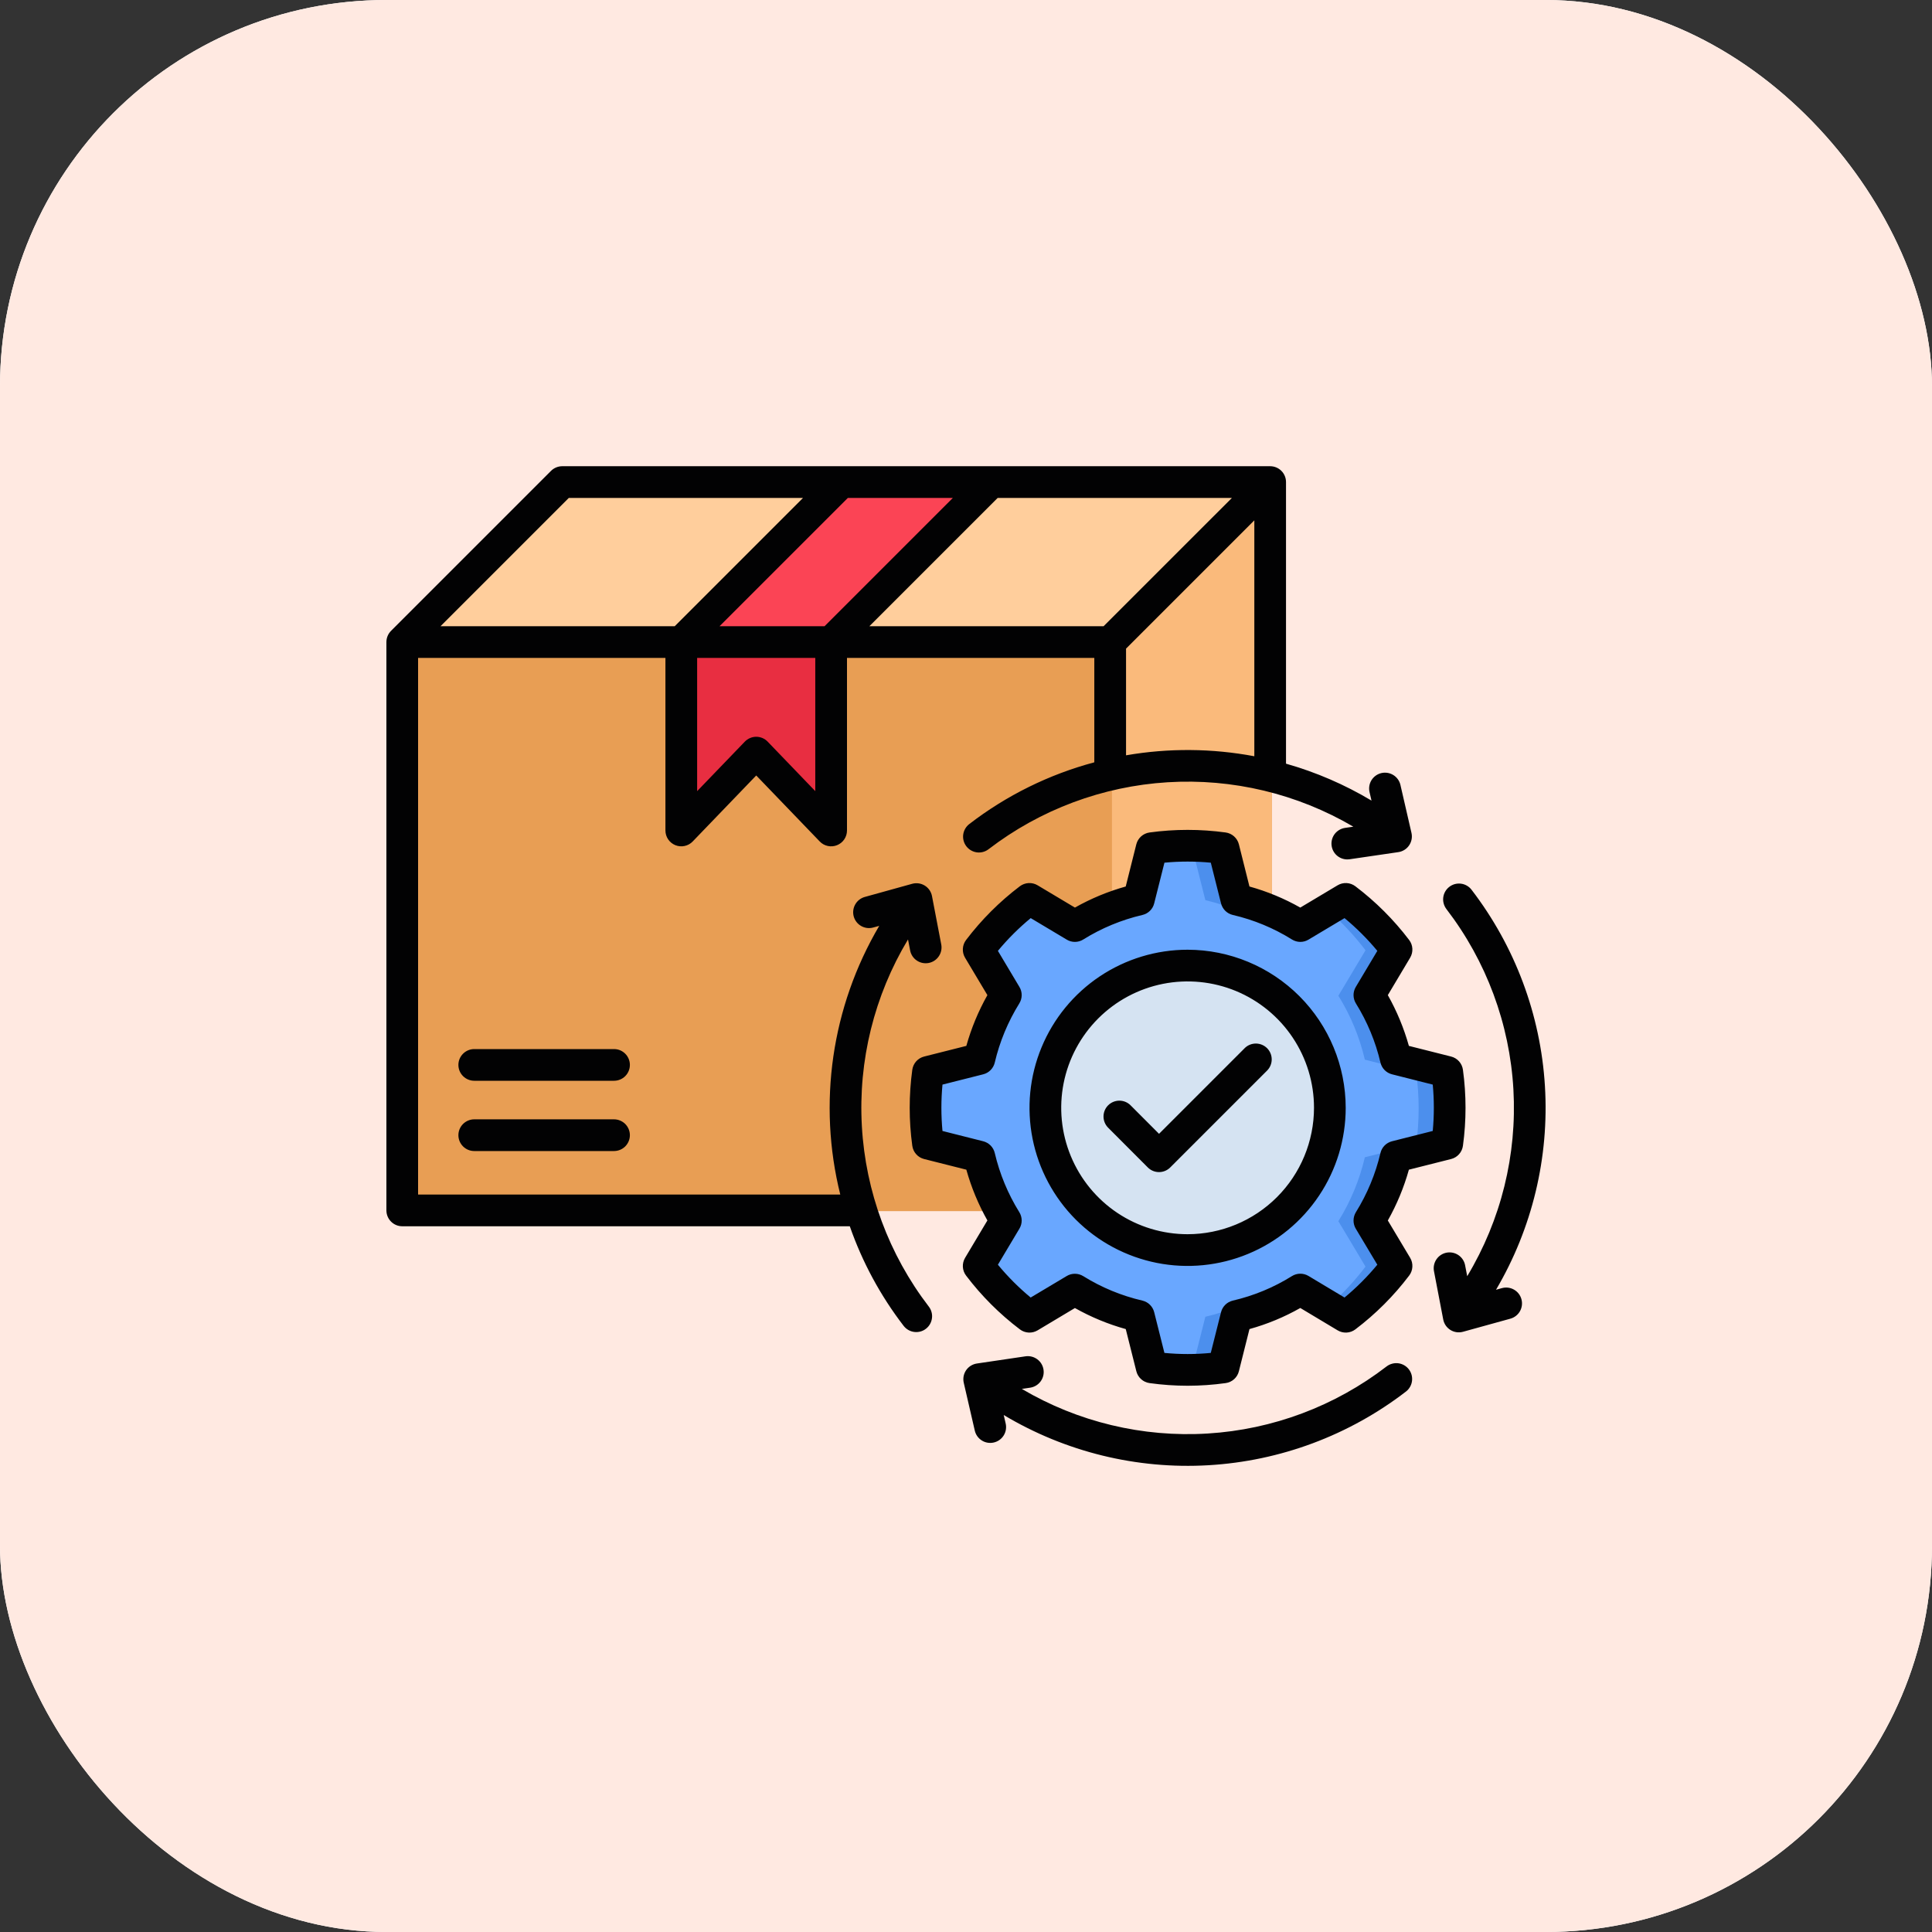 <svg width="80" height="80" viewBox="0 0 80 80" fill="none" xmlns="http://www.w3.org/2000/svg">
<rect x="0" y="0" width="80" height="80" fill="#333333" stroke="none"/>
<rect width="80" height="80" rx="16" fill="white"/>
<rect width="80" height="80" rx="16" fill="#FFE9E1"/>
<g clip-path="url(#clip0_5184_14524)">
<path fill-rule="evenodd" clip-rule="evenodd" d="M52.664 19.988V43.526L46.041 50.151H16.727V26.613L23.352 19.988H52.664Z" fill="#E89E54"/>
<path fill-rule="evenodd" clip-rule="evenodd" d="M46.043 50.151L52.665 43.526V19.988H46.888L46.043 20.836V50.151Z" fill="#FABA7B"/>
<path fill-rule="evenodd" clip-rule="evenodd" d="M52.664 19.988L46.041 26.613H16.727L23.352 19.988H52.664Z" fill="#FFCE9C"/>
<path fill-rule="evenodd" clip-rule="evenodd" d="M34.486 26.613V34.418L31.383 31.192L28.281 34.418V26.613L34.906 19.988H41.112L34.486 26.613Z" fill="#FB4455"/>
<path fill-rule="evenodd" clip-rule="evenodd" d="M57.87 43.88C57.653 42.944 57.282 42.049 56.773 41.233L57.281 40.386L57.899 39.352C57.298 38.559 56.59 37.852 55.797 37.25L54.764 37.866L53.913 38.374C53.097 37.867 52.205 37.497 51.27 37.276L51.028 36.32L50.733 35.151C49.747 35.017 48.748 35.017 47.762 35.151L47.467 36.32L47.225 37.276C46.29 37.497 45.397 37.867 44.581 38.374L43.731 37.866L42.697 37.25C41.904 37.852 41.197 38.559 40.595 39.352L41.214 40.386L41.721 41.233C41.212 42.049 40.841 42.944 40.624 43.88L39.667 44.122L38.498 44.414C38.36 45.401 38.36 46.402 38.498 47.388L39.667 47.681L40.624 47.922C40.841 48.859 41.212 49.754 41.721 50.569L41.214 51.417L40.595 52.451C41.196 53.244 41.903 53.951 42.696 54.553L43.73 53.937L44.58 53.429C45.396 53.936 46.289 54.306 47.224 54.526L47.466 55.483L47.761 56.652C48.747 56.787 49.746 56.787 50.732 56.652L51.027 55.483L51.269 54.526C52.204 54.306 53.096 53.936 53.913 53.429L54.763 53.937L55.797 54.553C56.591 53.951 57.298 53.244 57.9 52.451L57.281 51.417L56.773 50.569C57.282 49.754 57.653 48.859 57.871 47.923L58.827 47.681L59.996 47.388C60.131 46.402 60.131 45.401 59.996 44.415L58.827 44.122L57.87 43.88Z" fill="#69A7FF"/>
<path fill-rule="evenodd" clip-rule="evenodd" d="M55.133 45.901C55.133 44.736 54.788 43.597 54.141 42.629C53.494 41.66 52.574 40.906 51.498 40.46C50.422 40.014 49.238 39.898 48.096 40.125C46.953 40.352 45.904 40.913 45.08 41.737C44.257 42.56 43.696 43.609 43.469 44.752C43.241 45.894 43.358 47.078 43.804 48.154C44.249 49.23 45.004 50.15 45.973 50.797C46.941 51.444 48.08 51.79 49.245 51.79C50.806 51.789 52.304 51.169 53.408 50.064C54.512 48.96 55.133 47.462 55.133 45.901Z" fill="#D5E3F2"/>
<path fill-rule="evenodd" clip-rule="evenodd" d="M28.281 26.613H34.486V34.418L31.383 31.192L28.281 34.418V26.613Z" fill="#E82E41"/>
<path fill-rule="evenodd" clip-rule="evenodd" d="M49.912 37.274C50.848 37.494 51.742 37.864 52.559 38.371L52.666 38.308L53.216 37.978C53.035 37.89 52.854 37.805 52.666 37.728C52.214 37.538 51.747 37.386 51.27 37.274L51.028 36.317L50.733 35.148C50.017 35.05 49.292 35.023 48.57 35.068C48.839 35.084 49.11 35.111 49.376 35.148L49.67 36.317L49.912 37.274ZM52.559 53.426C51.742 53.933 50.848 54.304 49.912 54.524L49.67 55.48L49.376 56.649C49.11 56.684 48.841 56.713 48.57 56.729C48.794 56.742 49.02 56.75 49.248 56.75C49.745 56.75 50.241 56.717 50.733 56.649L51.028 55.48L51.27 54.524C51.944 54.366 52.597 54.128 53.216 53.817L52.559 53.426ZM56.543 39.349L55.926 40.383L55.419 41.231C55.926 42.048 56.297 42.942 56.516 43.878L57.473 44.12L58.642 44.412C58.777 45.398 58.777 46.399 58.642 47.386L57.473 47.678L56.516 47.92C56.297 48.856 55.926 49.75 55.419 50.567L55.926 51.414L56.543 52.448C56.092 53.044 55.581 53.592 55.017 54.083L55.798 54.55C56.592 53.949 57.299 53.242 57.901 52.448L57.282 51.415L56.774 50.567C57.284 49.751 57.654 48.857 57.872 47.92L58.828 47.678L59.997 47.386C60.132 46.399 60.132 45.399 59.997 44.412L58.828 44.12L57.872 43.878C57.654 42.941 57.284 42.047 56.774 41.231L57.282 40.383L57.901 39.35C57.299 38.556 56.592 37.849 55.798 37.247L55.017 37.715C55.581 38.206 56.092 38.754 56.543 39.349Z" fill="#4C8FED"/>
<path d="M26.082 44.096C26.082 44.27 26.013 44.437 25.89 44.56C25.767 44.683 25.6 44.752 25.426 44.752H19.637C19.463 44.752 19.297 44.683 19.174 44.56C19.05 44.437 18.981 44.27 18.981 44.096C18.981 43.922 19.05 43.755 19.174 43.632C19.297 43.509 19.463 43.44 19.637 43.44H25.425C25.512 43.44 25.597 43.456 25.677 43.489C25.756 43.522 25.829 43.571 25.89 43.632C25.951 43.693 25.999 43.765 26.032 43.845C26.065 43.924 26.082 44.01 26.082 44.096ZM25.426 46.349H19.637C19.463 46.349 19.297 46.419 19.174 46.541C19.05 46.665 18.981 46.831 18.981 47.006C18.981 47.18 19.05 47.346 19.174 47.47C19.297 47.593 19.463 47.662 19.637 47.662H25.425C25.599 47.662 25.766 47.593 25.89 47.47C26.012 47.346 26.082 47.18 26.082 47.006C26.082 46.831 26.012 46.665 25.89 46.541C25.766 46.419 25.599 46.349 25.425 46.349H25.426ZM51.539 43.403L47.993 46.949L46.815 45.769C46.692 45.645 46.525 45.576 46.351 45.576C46.177 45.576 46.01 45.645 45.886 45.768C45.763 45.891 45.694 46.058 45.694 46.232C45.694 46.406 45.763 46.573 45.886 46.696L47.528 48.341C47.589 48.402 47.661 48.451 47.741 48.484C47.821 48.517 47.906 48.534 47.992 48.534C48.166 48.534 48.333 48.465 48.456 48.342L52.467 44.331C52.59 44.208 52.659 44.041 52.659 43.867C52.659 43.693 52.59 43.526 52.467 43.403C52.343 43.28 52.176 43.211 52.002 43.211C51.828 43.211 51.661 43.28 51.538 43.403L51.539 43.403ZM58.392 52.085C58.459 52.197 58.491 52.327 58.483 52.458C58.476 52.589 58.43 52.714 58.351 52.818C57.714 53.66 56.963 54.41 56.122 55.047C56.017 55.126 55.892 55.172 55.761 55.179C55.63 55.186 55.501 55.154 55.389 55.087L53.843 54.161C53.18 54.537 52.473 54.83 51.738 55.034L51.3 56.779C51.269 56.907 51.199 57.022 51.102 57.109C51.004 57.197 50.882 57.253 50.752 57.271C49.707 57.417 48.646 57.417 47.601 57.271C47.471 57.253 47.349 57.197 47.252 57.109C47.154 57.022 47.085 56.907 47.053 56.779L46.615 55.034C45.881 54.83 45.174 54.537 44.51 54.163L42.965 55.087C42.852 55.154 42.723 55.186 42.592 55.179C42.462 55.172 42.336 55.126 42.232 55.047C41.39 54.41 40.64 53.66 40.002 52.818C39.923 52.714 39.877 52.589 39.87 52.458C39.863 52.327 39.895 52.198 39.962 52.085L40.886 50.536C40.512 49.873 40.219 49.167 40.014 48.434L38.266 47.993C38.139 47.961 38.024 47.892 37.937 47.794C37.85 47.697 37.794 47.575 37.776 47.445C37.633 46.401 37.633 45.341 37.776 44.297C37.794 44.167 37.85 44.045 37.937 43.948C38.024 43.85 38.139 43.781 38.266 43.749L40.014 43.308C40.219 42.575 40.512 41.869 40.886 41.206L39.961 39.657C39.894 39.544 39.862 39.414 39.87 39.284C39.877 39.153 39.923 39.028 40.002 38.924C40.64 38.083 41.39 37.334 42.231 36.697C42.336 36.619 42.461 36.573 42.591 36.566C42.721 36.559 42.851 36.59 42.963 36.657L44.51 37.581C45.174 37.206 45.88 36.913 46.614 36.708L47.052 34.962C47.084 34.835 47.153 34.721 47.251 34.633C47.348 34.546 47.47 34.489 47.6 34.471C48.646 34.328 49.706 34.328 50.752 34.471C50.882 34.489 51.004 34.546 51.101 34.633C51.199 34.721 51.268 34.835 51.3 34.962L51.737 36.708C52.472 36.912 53.179 37.205 53.842 37.581L55.389 36.657C55.501 36.59 55.631 36.559 55.761 36.566C55.892 36.573 56.017 36.619 56.121 36.697C56.963 37.334 57.713 38.083 58.351 38.924C58.43 39.028 58.476 39.153 58.483 39.284C58.49 39.414 58.458 39.544 58.391 39.657L57.467 41.206C57.841 41.869 58.133 42.575 58.339 43.308L60.087 43.749C60.214 43.781 60.329 43.85 60.416 43.948C60.503 44.045 60.559 44.167 60.577 44.297C60.72 45.341 60.72 46.401 60.577 47.445C60.559 47.575 60.503 47.697 60.416 47.794C60.329 47.892 60.214 47.961 60.087 47.993L58.339 48.434C58.134 49.168 57.841 49.874 57.467 50.538L58.392 52.085ZM57.641 47.257L59.327 46.831C59.357 46.512 59.372 46.191 59.372 45.871C59.372 45.552 59.357 45.23 59.327 44.911L57.641 44.485C57.524 44.456 57.418 44.395 57.333 44.309C57.249 44.224 57.19 44.116 57.162 43.999C56.959 43.133 56.615 42.306 56.146 41.551C56.083 41.449 56.048 41.331 56.047 41.21C56.046 41.09 56.078 40.972 56.14 40.868L57.032 39.373C56.623 38.879 56.168 38.425 55.674 38.017L54.182 38.908C54.078 38.971 53.959 39.003 53.839 39.002C53.718 39.001 53.6 38.966 53.497 38.902C52.743 38.431 51.916 38.088 51.05 37.887C50.932 37.86 50.825 37.801 50.738 37.717C50.652 37.632 50.591 37.526 50.561 37.409L50.137 35.722C49.498 35.661 48.855 35.661 48.217 35.722L47.792 37.409C47.763 37.526 47.702 37.632 47.615 37.717C47.529 37.801 47.422 37.86 47.304 37.887C46.438 38.089 45.61 38.432 44.855 38.903C44.753 38.967 44.635 39.001 44.514 39.002C44.394 39.003 44.275 38.971 44.172 38.908L42.68 38.017C42.185 38.425 41.73 38.879 41.321 39.373L42.213 40.868C42.275 40.971 42.307 41.09 42.306 41.21C42.305 41.33 42.27 41.448 42.207 41.55C41.738 42.306 41.394 43.133 41.191 43.999C41.163 44.116 41.104 44.223 41.02 44.309C40.935 44.395 40.829 44.456 40.713 44.485L39.026 44.911C38.996 45.23 38.981 45.551 38.981 45.871C38.981 46.19 38.996 46.512 39.026 46.831L40.712 47.257C40.829 47.287 40.935 47.348 41.02 47.433C41.104 47.519 41.163 47.626 41.191 47.743C41.394 48.609 41.737 49.436 42.206 50.191C42.27 50.293 42.304 50.411 42.306 50.532C42.307 50.652 42.275 50.771 42.213 50.874L41.321 52.369C41.73 52.864 42.184 53.319 42.678 53.728L44.173 52.836C44.276 52.774 44.394 52.742 44.514 52.744C44.635 52.745 44.752 52.779 44.855 52.842C45.61 53.312 46.437 53.654 47.304 53.855C47.421 53.883 47.529 53.941 47.615 54.026C47.701 54.11 47.762 54.217 47.792 54.333L48.216 56.021C48.855 56.083 49.498 56.083 50.136 56.021L50.561 54.333C50.59 54.217 50.652 54.11 50.738 54.026C50.824 53.941 50.932 53.883 51.049 53.855C51.915 53.654 52.742 53.312 53.497 52.84C53.599 52.776 53.717 52.742 53.838 52.741C53.959 52.74 54.077 52.772 54.181 52.834L55.674 53.728C56.168 53.319 56.623 52.864 57.032 52.369L56.14 50.878C56.078 50.774 56.046 50.656 56.047 50.535C56.048 50.415 56.082 50.297 56.145 50.194C56.615 49.438 56.958 48.61 57.162 47.743C57.189 47.626 57.248 47.519 57.333 47.433C57.417 47.348 57.524 47.287 57.64 47.257L57.641 47.257ZM38.459 54.102C38.512 54.17 38.551 54.248 38.573 54.331C38.596 54.414 38.602 54.501 38.59 54.587C38.579 54.672 38.551 54.755 38.508 54.83C38.466 54.904 38.408 54.97 38.34 55.022C38.272 55.075 38.194 55.114 38.111 55.136C38.027 55.158 37.941 55.164 37.855 55.153C37.77 55.142 37.687 55.114 37.612 55.071C37.538 55.028 37.472 54.971 37.419 54.903C36.46 53.656 35.706 52.263 35.188 50.777H16.656C16.482 50.777 16.315 50.708 16.192 50.584C16.069 50.461 16 50.294 16 50.12V26.586C16 26.5 16.017 26.415 16.05 26.335C16.083 26.255 16.131 26.183 16.192 26.122L22.817 19.497C22.878 19.436 22.95 19.388 23.03 19.355C23.11 19.322 23.195 19.305 23.281 19.305H52.595C52.769 19.305 52.936 19.374 53.059 19.497C53.182 19.62 53.251 19.787 53.251 19.961V31.622C54.493 31.974 55.683 32.488 56.791 33.151L56.709 32.798C56.67 32.628 56.7 32.45 56.792 32.302C56.885 32.155 57.032 32.05 57.202 32.011C57.371 31.972 57.549 32.002 57.697 32.094C57.845 32.186 57.95 32.333 57.989 32.503L58.446 34.488C58.466 34.577 58.468 34.668 58.451 34.757C58.434 34.846 58.399 34.931 58.348 35.006C58.297 35.081 58.231 35.144 58.154 35.192C58.077 35.24 57.991 35.272 57.901 35.285L55.887 35.58C55.855 35.585 55.823 35.587 55.791 35.587C55.625 35.587 55.465 35.525 55.343 35.412C55.221 35.299 55.147 35.144 55.135 34.978C55.123 34.812 55.174 34.648 55.278 34.519C55.383 34.39 55.532 34.305 55.697 34.281L56.039 34.231C53.714 32.866 51.035 32.226 48.345 32.392C45.655 32.558 43.075 33.523 40.936 35.163C40.798 35.27 40.624 35.317 40.451 35.295C40.279 35.272 40.122 35.182 40.016 35.045C39.909 34.907 39.862 34.732 39.884 34.56C39.907 34.387 39.997 34.23 40.134 34.124C41.675 32.937 43.435 32.068 45.313 31.566V27.242H35.072V34.388C35.072 34.519 35.033 34.647 34.96 34.756C34.887 34.864 34.783 34.948 34.661 34.997C34.54 35.046 34.406 35.058 34.278 35.03C34.15 35.003 34.033 34.938 33.943 34.843L31.314 32.111L28.683 34.844C28.593 34.938 28.476 35.003 28.348 35.03C28.22 35.058 28.087 35.046 27.965 34.997C27.844 34.948 27.74 34.864 27.666 34.755C27.593 34.647 27.554 34.519 27.554 34.388V27.242H17.312V49.464H34.794C33.854 45.687 34.433 41.692 36.407 38.338L36.159 38.406C35.992 38.453 35.812 38.431 35.661 38.345C35.509 38.26 35.398 38.117 35.351 37.949C35.305 37.782 35.327 37.602 35.413 37.451C35.498 37.299 35.641 37.188 35.808 37.141L37.772 36.596C37.859 36.572 37.951 36.566 38.041 36.579C38.131 36.592 38.217 36.623 38.294 36.671C38.371 36.719 38.437 36.782 38.489 36.857C38.54 36.932 38.575 37.017 38.592 37.106L38.975 39.107C38.991 39.191 38.991 39.278 38.973 39.363C38.956 39.447 38.922 39.527 38.873 39.599C38.825 39.67 38.763 39.731 38.691 39.779C38.619 39.826 38.538 39.859 38.454 39.875C38.369 39.891 38.282 39.89 38.197 39.873C38.113 39.855 38.033 39.822 37.962 39.773C37.89 39.725 37.829 39.663 37.782 39.591C37.734 39.519 37.702 39.438 37.686 39.353L37.599 38.9C36.2 41.227 35.534 43.922 35.688 46.633C35.841 49.345 36.807 51.947 38.459 54.102ZM33.759 27.242H28.867V32.76L30.842 30.709C30.903 30.646 30.976 30.595 31.058 30.561C31.139 30.526 31.226 30.508 31.314 30.508C31.403 30.508 31.49 30.526 31.572 30.561C31.653 30.595 31.726 30.646 31.787 30.71L33.759 32.759L33.759 27.242ZM51.939 21.546L46.627 26.858V31.276C48.386 30.971 50.185 30.985 51.939 31.315V21.546ZM41.312 20.618L36 25.93H45.698L51.011 20.618H41.312ZM35.108 20.618L29.795 25.93H34.144L39.456 20.618H35.108ZM18.241 25.93H27.939L33.251 20.618H23.553L18.241 25.93ZM62.192 53.338L61.947 53.406C63.448 50.858 64.153 47.92 63.972 44.969C63.792 42.017 62.733 39.187 60.933 36.842C60.881 36.773 60.815 36.716 60.74 36.673C60.666 36.63 60.583 36.602 60.498 36.591C60.412 36.58 60.325 36.586 60.242 36.608C60.159 36.631 60.081 36.669 60.013 36.722C59.944 36.775 59.887 36.84 59.844 36.915C59.801 36.99 59.773 37.072 59.762 37.158C59.751 37.243 59.757 37.33 59.78 37.413C59.802 37.496 59.841 37.574 59.893 37.643C61.547 39.797 62.513 42.4 62.667 45.111C62.82 47.822 62.154 50.517 60.754 52.845L60.667 52.392C60.635 52.221 60.535 52.07 60.391 51.972C60.247 51.874 60.07 51.838 59.899 51.87C59.728 51.903 59.577 52.002 59.48 52.146C59.382 52.29 59.345 52.467 59.378 52.638L59.761 54.637C59.778 54.726 59.813 54.81 59.864 54.885C59.916 54.96 59.982 55.023 60.059 55.071C60.136 55.119 60.222 55.15 60.312 55.163C60.401 55.176 60.493 55.17 60.58 55.146L62.541 54.604C62.709 54.557 62.852 54.446 62.938 54.295C63.023 54.143 63.046 53.964 62.999 53.796C62.953 53.628 62.842 53.486 62.69 53.4C62.539 53.314 62.359 53.292 62.192 53.338ZM55.723 45.871C55.723 47.166 55.34 48.432 54.62 49.508C53.901 50.585 52.879 51.425 51.683 51.92C50.487 52.416 49.171 52.546 47.901 52.294C46.631 52.041 45.464 51.418 44.548 50.503C43.633 49.587 43.009 48.421 42.756 47.151C42.503 45.881 42.632 44.565 43.128 43.369C43.623 42.172 44.462 41.15 45.538 40.43C46.615 39.711 47.88 39.326 49.175 39.326C50.91 39.328 52.574 40.018 53.802 41.245C55.029 42.472 55.72 44.136 55.723 45.871ZM54.41 45.871C54.41 44.836 54.103 43.824 53.528 42.964C52.953 42.103 52.135 41.432 51.179 41.036C50.223 40.641 49.17 40.537 48.155 40.739C47.14 40.941 46.208 41.439 45.476 42.171C44.744 42.903 44.245 43.836 44.043 44.851C43.841 45.866 43.945 46.918 44.341 47.874C44.737 48.831 45.407 49.648 46.268 50.224C47.128 50.799 48.14 51.106 49.175 51.106C50.563 51.105 51.894 50.553 52.876 49.571C53.857 48.59 54.409 47.259 54.41 45.871H54.41ZM57.416 56.581C55.279 58.226 52.698 59.194 50.007 59.359C47.315 59.525 44.635 58.882 42.312 57.512L42.657 57.461C42.829 57.435 42.984 57.343 43.088 57.203C43.192 57.063 43.236 56.888 43.21 56.716C43.185 56.543 43.092 56.388 42.952 56.285C42.812 56.181 42.637 56.137 42.465 56.162L40.451 56.46C40.361 56.473 40.275 56.505 40.198 56.553C40.121 56.601 40.055 56.664 40.004 56.739C39.953 56.814 39.918 56.899 39.901 56.988C39.885 57.077 39.886 57.168 39.907 57.257L40.364 59.239C40.403 59.409 40.508 59.556 40.656 59.648C40.803 59.741 40.982 59.77 41.151 59.731C41.321 59.692 41.468 59.587 41.56 59.44C41.653 59.292 41.682 59.114 41.643 58.944L41.562 58.593C44.116 60.121 47.07 60.846 50.04 60.672C53.01 60.499 55.86 59.436 58.218 57.621C58.286 57.568 58.343 57.503 58.386 57.428C58.429 57.353 58.457 57.271 58.468 57.185C58.479 57.1 58.473 57.013 58.451 56.93C58.428 56.846 58.389 56.769 58.337 56.7C58.284 56.632 58.219 56.575 58.144 56.532C58.069 56.489 57.987 56.461 57.901 56.45C57.816 56.439 57.729 56.445 57.646 56.468C57.562 56.49 57.484 56.529 57.416 56.581Z" fill="#020203"/>
</g>
<defs>
<clipPath id="clip0_5184_14524">
<rect width="48" height="48" fill="white" transform="translate(16 16)"/>
</clipPath>
</defs>
</svg>
